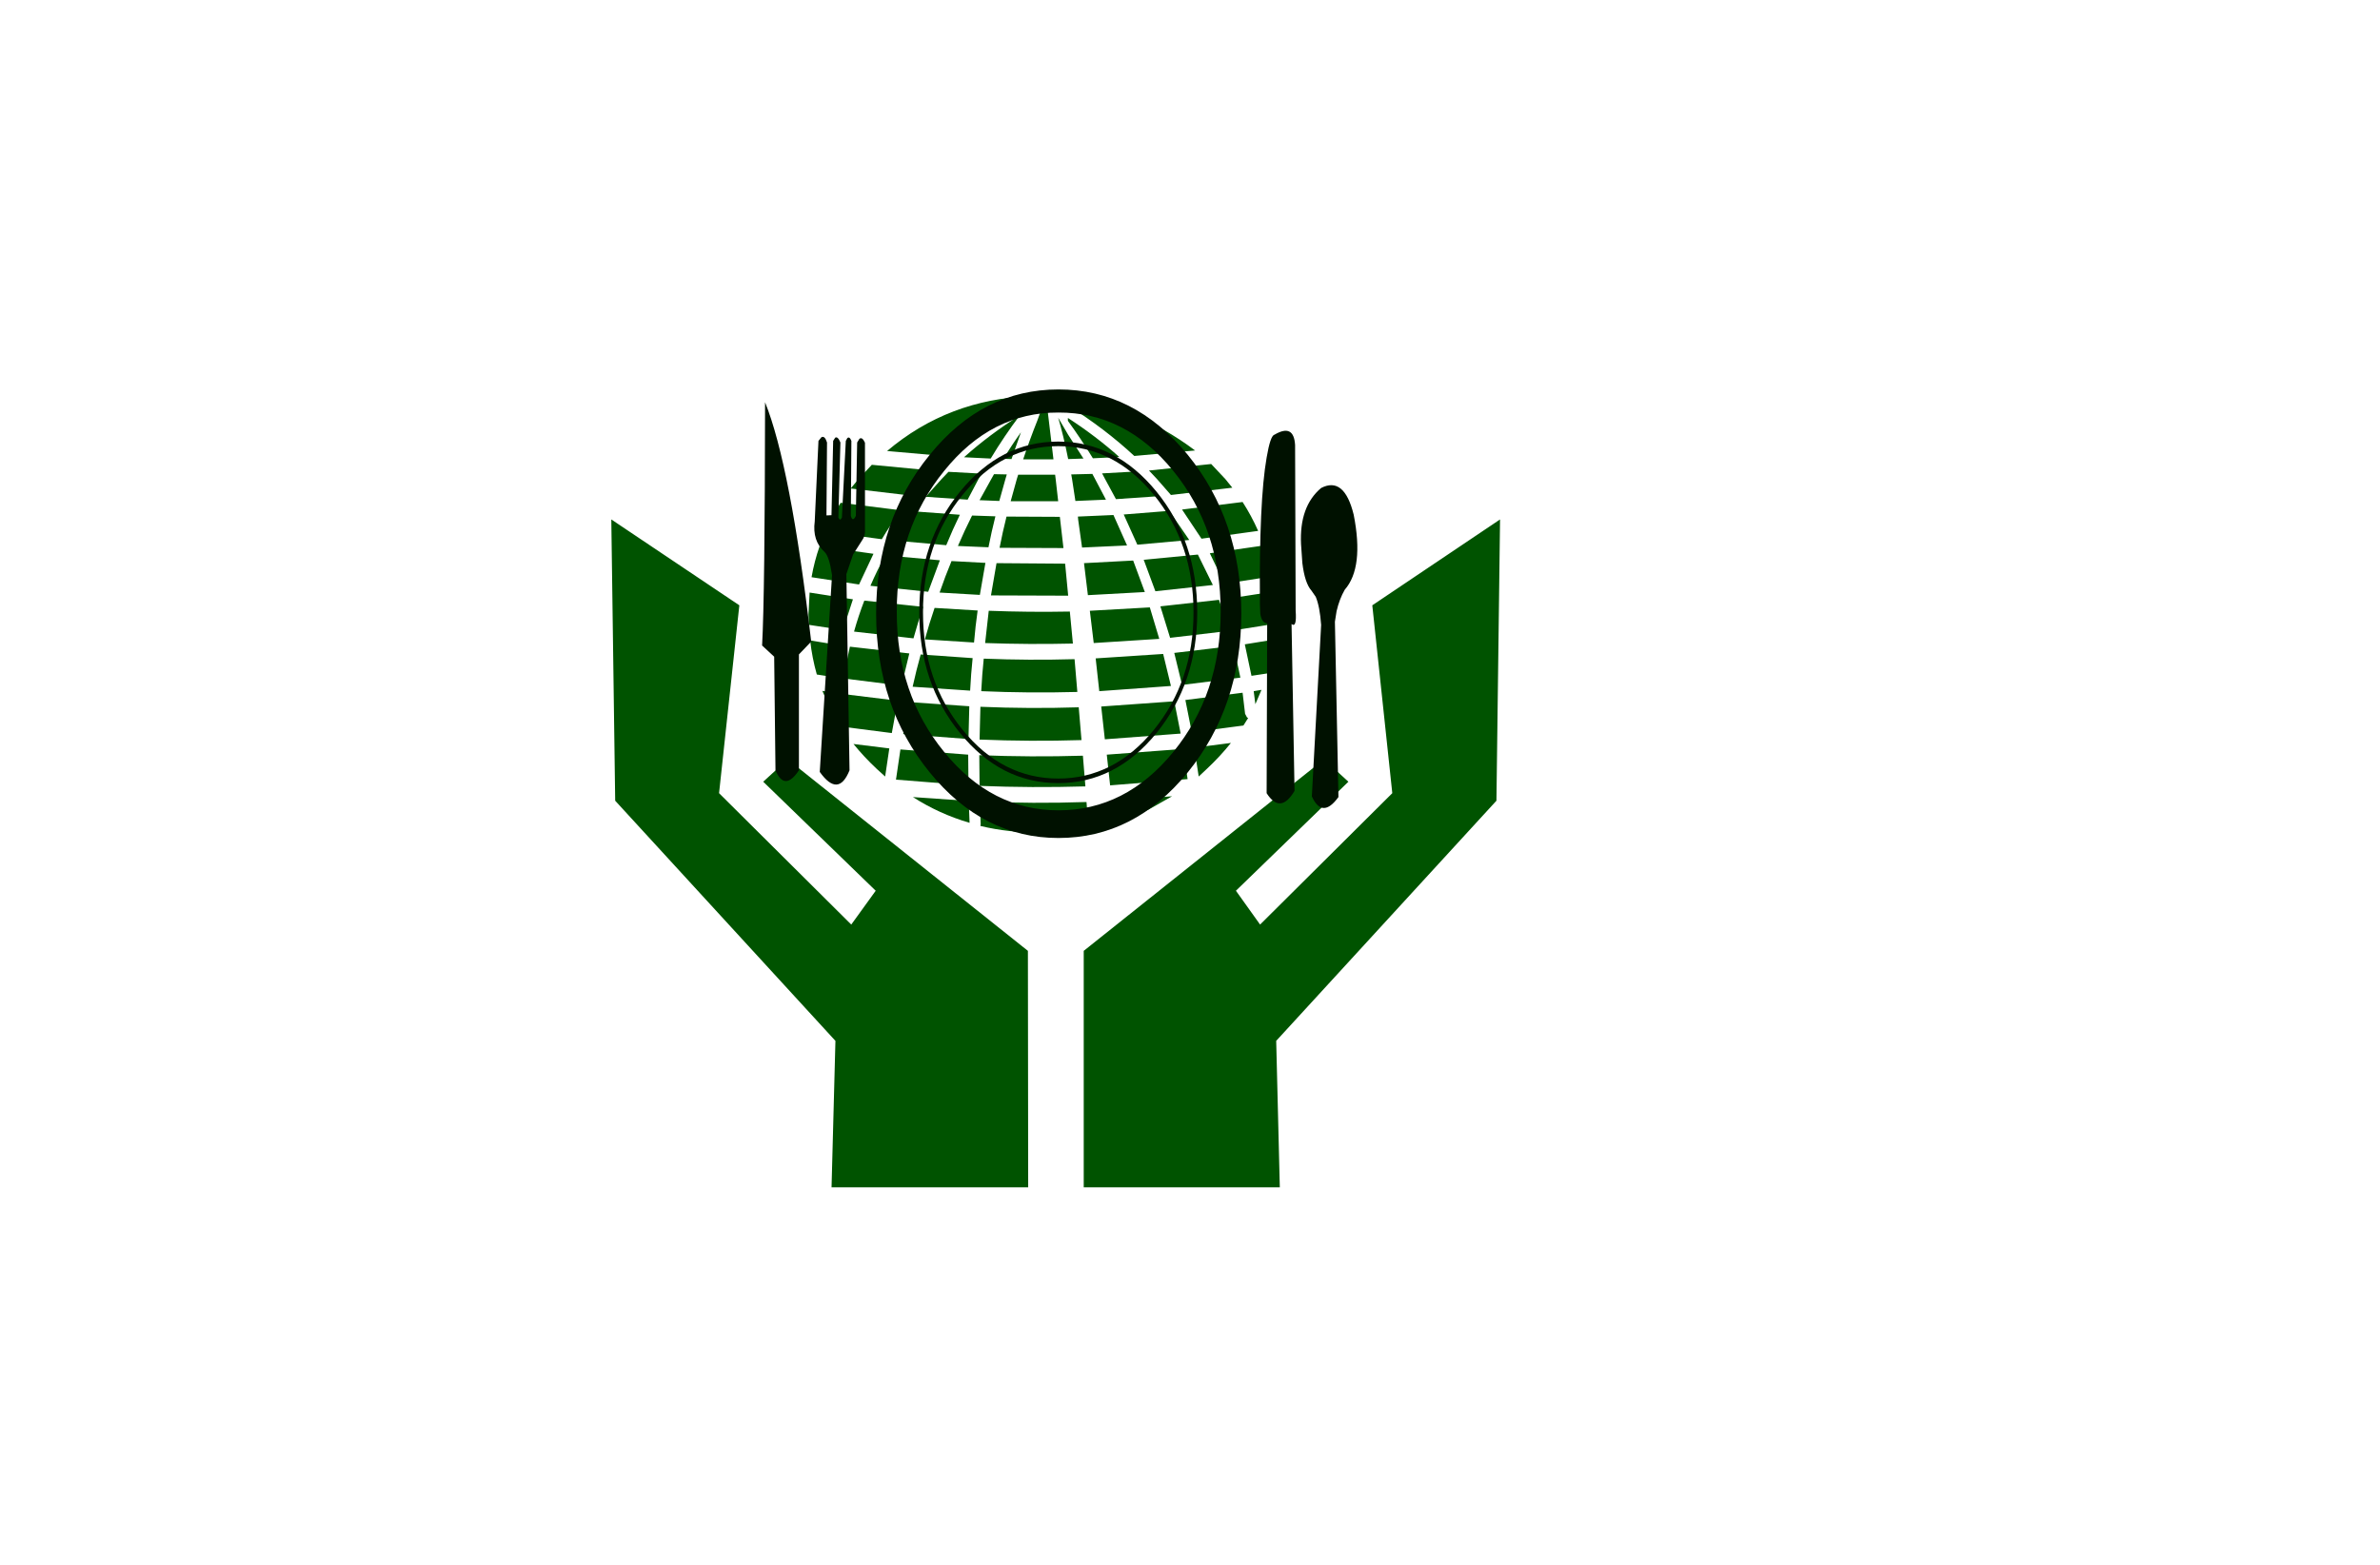 <?xml version="1.0" encoding="UTF-8" standalone="no"?>
<svg
   xmlns:dc="http://purl.org/dc/elements/1.1/"
   xmlns:cc="http://creativecommons.org/ns#"
   xmlns:rdf="http://www.w3.org/1999/02/22-rdf-syntax-ns#"
   xmlns:svg="http://www.w3.org/2000/svg"
   xmlns="http://www.w3.org/2000/svg"
   version="1.1"
   id="svg215297"
   viewBox="0 0 584 384"
   height="384px"
   width="584px">
  <defs
     id="defs215299" />
  <g
     id="layer1" />
  <g
     id="g232269">
    <path
       d="M 137,40.2 140.6,76.3 116.8,101.55 112.45,95.05 132.7,74.1 128.3,69.8 85.05,106.6 l 0,45.45 35.3,0 L 119.7,123.9 159.35,77.75 160,23.7 137,40.2 m -25.2,-22.6 -11.05,1.4 L 98.25,15.95 96.8,14.3 108,13.05 l 2.55,2.9 1.25,1.65 M 82.2,4.75 q 2.35,3.45 4.5,7.2 l 4.75,-0.25 q -4.25,-4.05 -9.25,-7.5 l 0,0.55 m 0,-2.95 q 6.6,4.4 11.95,9.7 L 105.1,10.45 Q 94.2,1.7 82.2,0.85 l 0,0.95 M 87.1,15.95 l 1.95,3.95 -5.5,0.25 -0.6,-4.2 -0.15,-0.9 3.8,-0.1 0.5,1 m 1.8,0 1.95,3.85 7.5,-0.55 -2.75,-3.3 -1.35,-1.45 -5.9,0.35 0.55,1.1 m -6.7,-8.6 -1.75,-3.2 Q 81.4,7.55 82.25,12.1 l 2.75,-0.1 -2.8,-4.65 M 92.25,22.75 100.45,22.05 l 3.6,5.6 -9.35,0.9 L 92.25,22.75 m -8.2,1 L 84,23.15 90.4,22.85 92.85,28.7 84.75,29.1 84.05,23.75 M 82.25,38.35 l -13.9,-0.05 1,-6.2 12.35,0.1 0.55,6.15 m 3.55,-0.1 10.25,-0.6 -2.1,-6.05 -8.85,0.5 0.7,6.15 m 12.15,-0.75 L 108.3,36.3 105.6,30.45 l -9.75,1 2.1,6.05 m -1,3.1 1.7,6.05 L 86.85,47.45 86.15,41.25 96.95,40.6 m 19.5,-14.7 -10.2,1.5 -3.5,-5.6 10.9,-1.45 q 1.6,2.65 2.8,5.55 m -6.05,10.15 8.55,-1.4 Q 118.4,31.55 117.5,28.7 l -9.75,1.5 2.65,5.85 m 9.1,5.9 0,1.8 -6.2,1.05 -1.85,-5.95 7.85,-1.3 0.2,4.4 m -10.1,-2.8 1.9,5.95 L 100.6,46.45 98.85,40.4 109.4,39.15 m 9.85,7.65 -0.05,0.5 -0.1,1 -0.05,0.2 -0.3,1.8 -0.05,0.35 -0.65,2.65 -2.8,0.45 -1.2,-6.05 5.2,-0.9 m -7.2,1.2 -10.7,1.35 1.4,6.15 10.5,-1.4 -1.2,-6.1 m -10.7,10.65 -13.15,1 L 88.85,65.95 102.5,64.85 101.35,58.65 m 3.15,5.95 9.3,-1.3 0.85,-1.45 -0.2,-0.1 -0.35,-0.7 -0.45,-4.05 -10.3,1.4 1.15,6.2 M 115.95,59.2 l -0.3,-2.5 1.4,-0.25 -1.1,2.75 M 99.35,49.55 87.2,50.4 87.85,56.7 100.75,55.7 99.35,49.55 M 83.9,56.85 Q 75.25,57.1 66.6,56.7 66.75,53.5 67.05,50.45 q 8.15,0.35 16.35,0.1 l 0.5,6.3 m 0.75,9.25 q -9.2,0.3 -18.35,-0.1 L 66.45,59.7 q 8.85,0.4 17.7,0.1 l 0.5,6.3 m 1.25,16.85 -8.45,0.9 q -5.75,0.1 -11,-1.25 l 0.05,-0.35 -0.15,-4.35 Q 75.95,78.35 85.55,78 L 85.9,82.95 m 10.75,-3.45 4.3,-2.6 -10.85,0.85 0.45,4.25 0.8,-0.25 5.3,-2.25 m -11.3,-4.5 q -9.55,0.3 -19.05,-0.1 l -0.05,-5.9 q 9.3,0.4 18.65,0.1 l 0.45,5.9 M 89.8,74.8 103.75,73.6 102.95,67.8 89.2,68.9 89.8,74.8 M 105.75,73.1 l -0.8,-5.55 6.6,-0.9 q -1.95,2.6 -4.35,5 l -0.2,0.2 -1.25,1.25 M 83.1,47.55 q -7.9,0.2 -15.8,-0.1 l 0.65,-6.2 Q 75.25,41.55 82.55,41.4 l 0.55,6.15 M 76.7,4.7 q -1.35,3.6 -2.55,7.45 l 5.45,0 L 78.25,0.1 76.7,4.7 M 66.1,15.95 64.15,19.9 56.6,19.35 59.45,15.95 l 1.25,-1.4 6,0.35 L 66.1,15.95 m 2.8,-0.95 2.3,0.05 -0.25,0.9 -1.1,4.2 -3.55,-0.15 2.1,-4.05 0.5,-0.95 m -0.6,-3 Q 70.75,7.65 73.55,3.7 68.05,7.4 63.5,11.75 l 4.8,0.25 m 3.75,0.1 -1.45,-0.05 q 1.5,-2.65 3.15,-5.1 L 72.05,12.1 M 80,15.95 80.45,20.2 71.9,20.2 73,15.95 l 0.25,-0.85 6.65,0 L 80,15.95 M 60.8,11.6 49.65,10.55 Q 60.65,0.6 75.55,0 67.25,5.15 60.8,11.6 m -2.65,2.75 L 56.75,15.95 54.2,19.15 43.1,17.75 44.5,15.95 l 2.4,-2.75 11.25,1.15 m -7.25,13.4 q 1.65,-2.9 3.6,-5.6 L 62.75,22.8 q -1.3,2.85 -2.45,5.85 L 50.9,27.75 M 44.6,36.2 36.05,34.8 q 0.5,-3.05 1.45,-5.95 L 47.2,30.3 44.6,36.2 m 4.75,-5.6 9.8,0.95 -2.1,6.05 L 46.65,36.45 q 1.2,-3 2.7,-5.85 m 6.8,9.9 q -0.95,2.95 -1.75,6.05 L 43.7,45.25 Q 44.5,42.2 45.55,39.3 l 10.6,1.2 M 52.2,21.95 q -1.9,2.65 -3.5,5.55 L 38.5,26.05 q 1.15,-2.9 2.8,-5.55 L 52.2,21.95 M 80.75,23.2 l 0.65,6 -11.5,-0.05 q 0.55,-3.05 1.25,-6 L 80.75,23.2 M 69.15,23.1 64.95,22.95 q -1.35,2.85 -2.55,5.85 l 5.5,0.25 q 0.55,-3 1.25,-5.95 M 66.35,38.2 l -7.25,-0.45 q 1,-3.1 2.15,-6.05 l 6.1,0.35 -1,6.15 m -0.4,3 q -0.4,3 -0.65,6.15 L 56.45,46.75 Q 57.25,43.65 58.2,40.7 l 7.75,0.5 M 35.7,37.75 43.5,39.05 41.7,44.95 l -6.15,-1 -0.05,-2 L 35.7,37.75 M 23.05,40.2 19.4,76.3 43.2,101.55 47.6,95.05 27.35,74.1 31.75,69.8 75,106.6 l 0.05,45.45 -35.4,0 L 40.35,123.9 0.7,77.75 0,23.7 23.05,40.2 M 38,56.65 l 1.35,0.2 L 39.05,59.2 38,56.65 M 37,53.5 39.75,53.95 40.95,47.85 35.8,46.95 Q 36.15,50.3 37,53.5 m 27.6,3.1 -10.35,-0.75 q 0.65,-3.15 1.45,-6.2 l 9.35,0.7 q -0.3,3.05 -0.45,6.25 M 64.3,65.9 52.55,64.95 l 1.1,-6.15 10.8,0.8 -0.15,6.3 M 42.95,48.15 53.65,49.45 52.25,55.65 41.75,54.25 42.95,48.15 m -1.6,15.35 -0.95,-1.65 0.15,-0.1 0.35,-0.7 L 41.35,57.2 51.65,58.55 Q 51,61.6 50.5,64.75 l -9.15,-1.25 m 7.95,9.6 -1.5,-1.45 Q 45.5,69.35 43.6,66.85 L 50.05,67.7 l -0.75,5.4 m 2.75,-5.2 12.2,1 0.05,5.9 L 51.25,73.7 52.05,67.9 M 64.5,82 Q 59.05,80.3 54.3,77.05 l 10.05,0.75 L 64.5,82"
       transform="matrix(1.363,0,0,1.277,150,97.201)"
       id="path232265"
       style="fill:#005300;fill-opacity:1" />
    <path
       d="M 135.6,14.9 Q 133.55,24.4 133.8,47.05 l 0.1,2.05 q 0.4,2 1.85,2.05 l -0.15,37.15 q 3.7,4.7 7.5,-0.5 L 142.3,51.3 q 1.45,0.95 1.1,-2.95 L 143.25,12.15 Q 142.9,7.4 137.7,9.9 136.6,10.1 135.6,14.9 M 145.2,37.95 Q 145.85,42.35 147.65,44 L 148.8,45.35 Q 149.9,47.5 150.25,51.5 l -2.5,37.5 q 2.8,5 7.15,0.15 L 153.95,50.8 154.4,48.5 q 0.75,-2.65 2.2,-4.7 Q 161.8,38.95 159,27.4 156.45,18.95 150.25,21.55 144.35,25.6 144.85,33.85 L 145.2,37.95 M 106,22.35 Q 95,11.4 79.6,11.4 64.15,11.4 53.2,22.35 42.2,33.3 42.25,48.75 42.2,64.15 53.2,75.15 64.15,86.1 79.6,86.1 95,86.1 106,75.15 q 10.95,-11 10.95,-26.4 0,-15.45 -10.95,-26.4 m 9.95,26.4 q 0,15 -10.65,25.7 -10.7,10.65 -25.7,10.65 -15.05,0 -25.7,-10.65 Q 43.2,63.75 43.25,48.75 43.2,33.7 53.9,23.05 64.55,12.4 79.6,12.4 q 15,0 25.7,10.65 Q 115.95,33.7 115.95,48.75 M 128.8,49 Q 128.75,28.65 114.4,14.3 100,0 79.65,0 59.3,0 45.05,14.3 30.65,28.65 30.65,49 30.65,69.35 45.05,83.75 59.4,98.1 79.65,98.1 100,98.1 114.4,83.75 128.75,69.35 128.8,49 m -5.55,-0.4 q 0,18 -12.75,30.7 -12.8,12.75 -30.85,12.75 -17.95,0 -30.7,-12.75 -12.8,-12.7 -12.75,-30.7 -0.05,-18.05 12.75,-30.8 Q 61.6,5 79.65,5.05 97.7,5 110.5,17.8 q 12.75,12.75 12.75,30.8 M 27.65,11.65 l 0,19.05 Q 27.8,32 26.8,33.1 l -2.35,3 L 22.65,40.4 23.5,83.3 q -3,6.05 -8,0.35 l 3.3,-43.05 q -0.75,-4.1 -2,-5.05 Q 13.45,33.1 14.15,28.85 l 1,-17.6 0.8,-0.8 q 0.9,-0.4 1.5,1.15 L 17.3,27.55 18.65,27.5 19.1,11.25 l 0.55,-0.7 q 0.7,-0.35 1.4,1.05 L 20.5,28 q 0.45,0.9 0.95,0 L 22.5,11.25 l 0.4,-0.6 q 0.6,-0.45 1.1,0.6 l -0.15,16.4 q 0.5,1.45 1.35,0 L 25.55,11.6 26.15,10.8 q 0.75,-0.5 1.5,0.85 M 3.6,83.3 3.25,58.45 0,56 Q 0.75,45 0.8,2.8 7.65,16.6 13.2,55.15 l -3.3,2.8 0,25.35 q -3.85,4.7 -6.3,0"
       transform="matrix(0.913,0,0,1.122,187,95.567)"
       id="path232267"
       style="fill:#001100;fill-opacity:1" />
  </g>
</svg>
